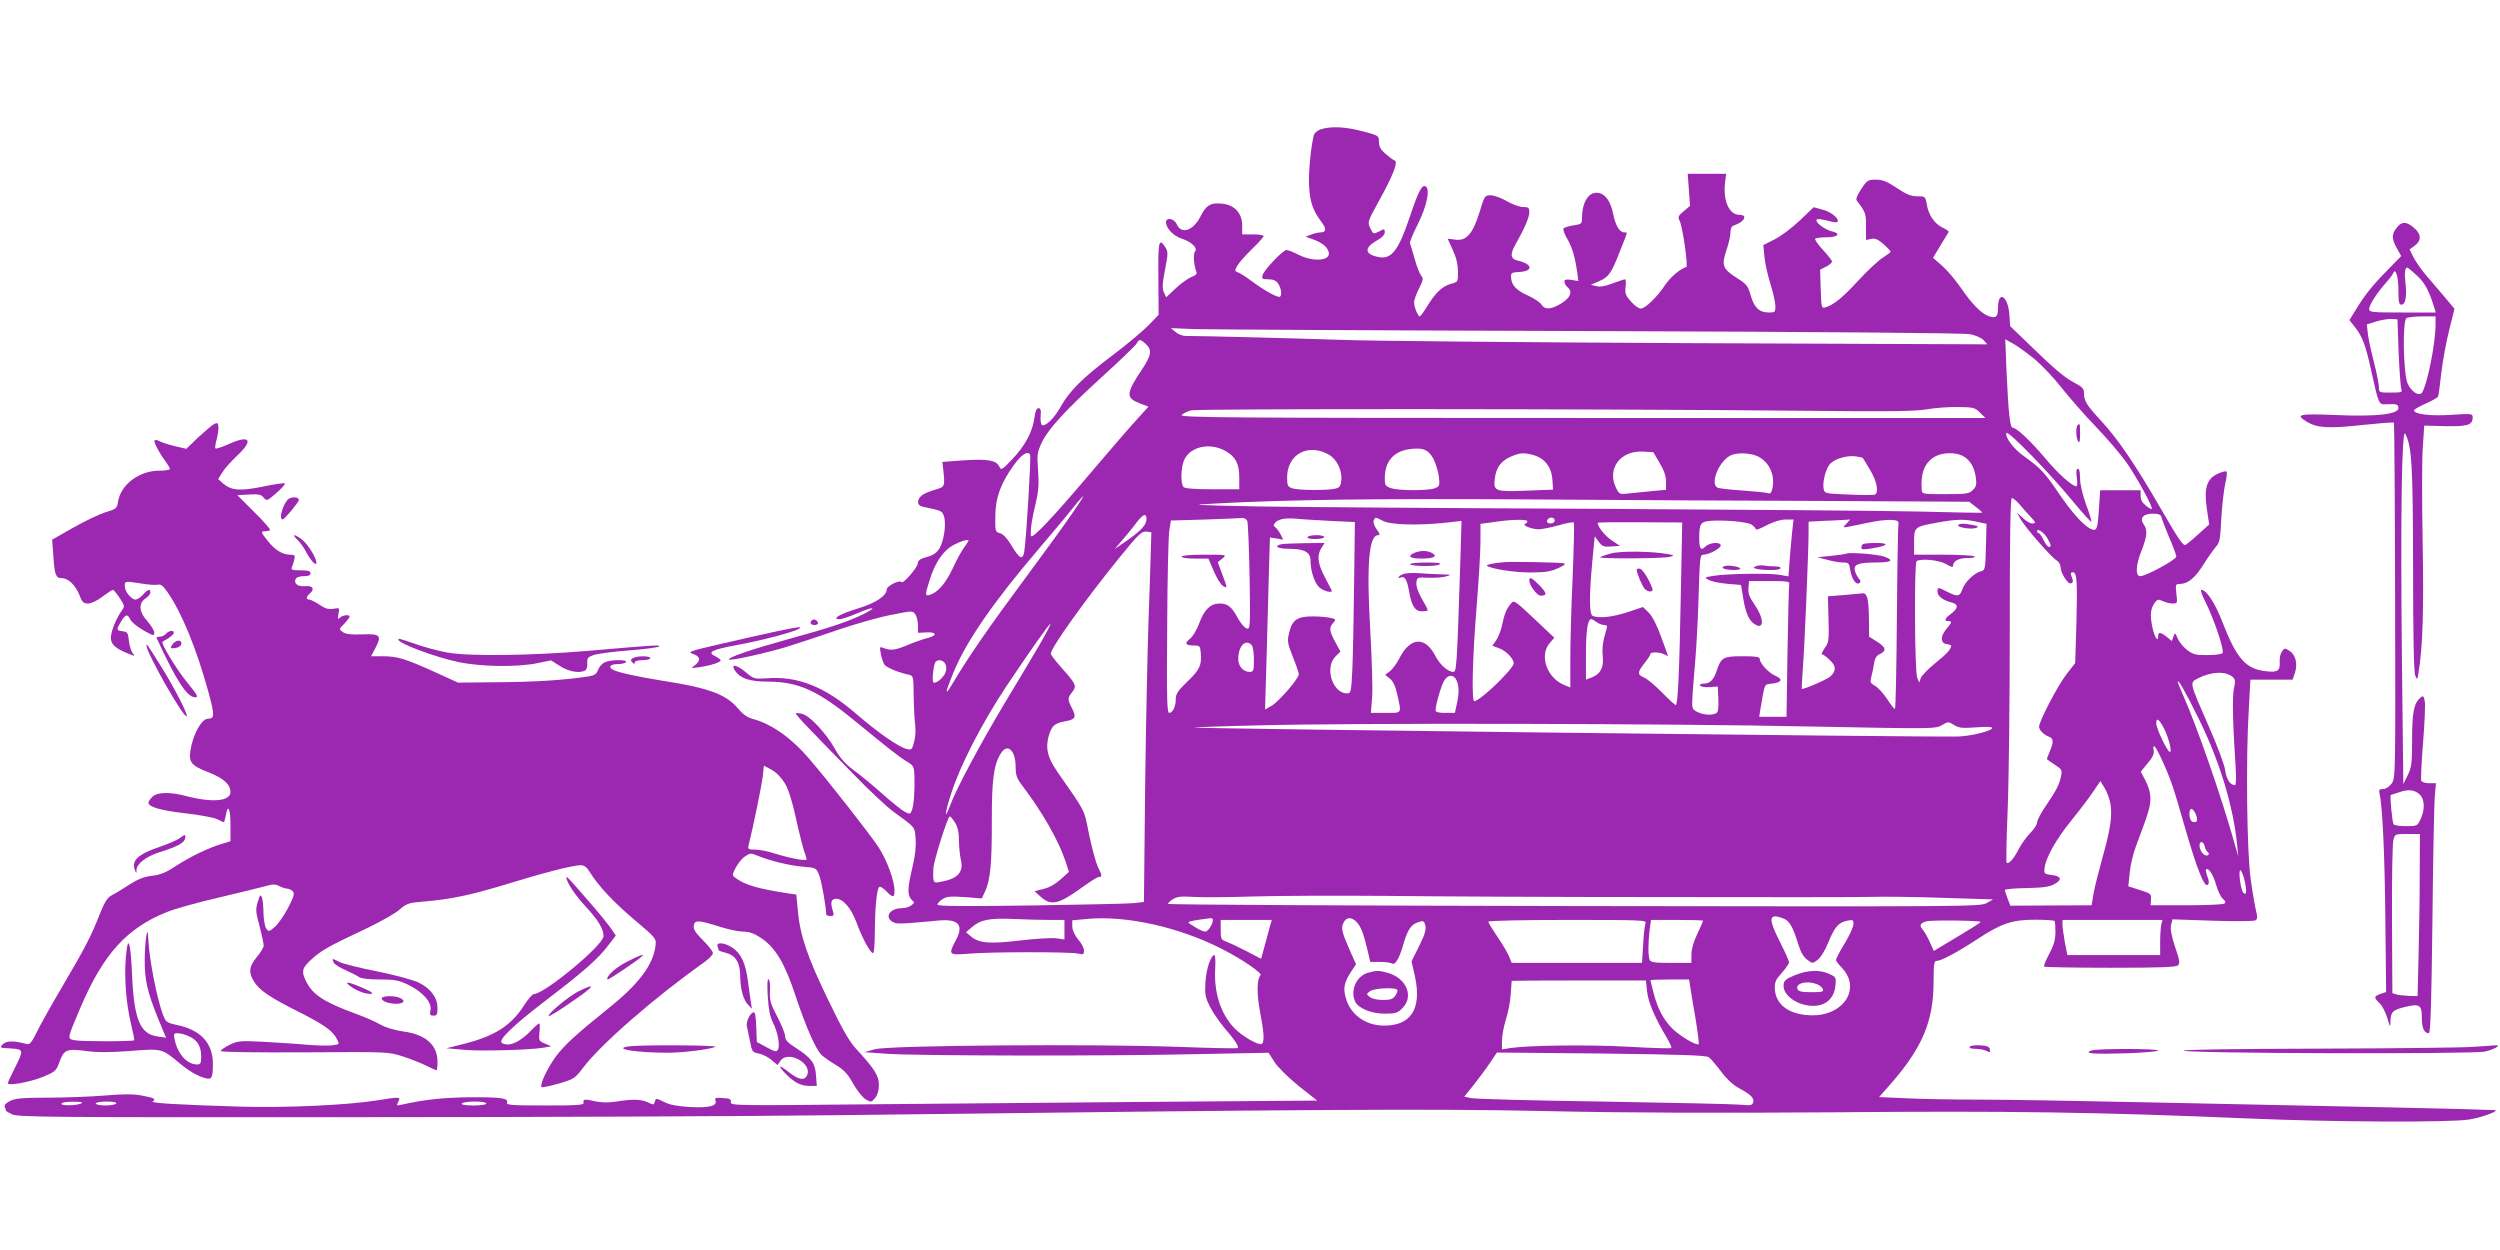<?xml version="1.0" standalone="no"?>
<!DOCTYPE svg PUBLIC "-//W3C//DTD SVG 20010904//EN"
 "http://www.w3.org/TR/2001/REC-SVG-20010904/DTD/svg10.dtd">
<svg version="1.0" xmlns="http://www.w3.org/2000/svg"
 width="1280pt" height="640pt" viewBox="0 0 1280 640"
 preserveAspectRatio="xMidYMid meet">
<g transform="translate(0,640) scale(0.1,-0.1)"
fill="#9c27b0" stroke="none">
<path d="M6763 5738 c-19 -6 -33 -19 -37 -32 -16 -70 -28 -199 -23 -266 5 -78
20 -119 64 -178 26 -34 23 -52 -7 -52 -10 0 -31 -5 -47 -11 l-28 -11 39 -14
c46 -17 72 -38 79 -65 12 -44 -77 -52 -153 -14 -27 14 -55 25 -63 25 -18 0
-113 -100 -122 -127 -6 -21 -3 -23 29 -23 25 0 39 -6 50 -22 18 -25 21 -68 6
-68 -18 0 -83 37 -139 79 -30 22 -62 43 -72 46 -17 6 -18 9 -5 33 8 15 42 53
75 86 34 32 61 63 61 67 0 5 -25 9 -55 9 l-55 0 0 45 c0 63 -38 105 -101 112
-60 7 -84 -7 -114 -68 -37 -71 -97 -90 -120 -37 -13 30 -55 37 -55 10 0 -30
37 -69 78 -83 51 -16 85 -48 71 -66 -11 -12 -7 -70 7 -106 3 -10 -5 -18 -25
-25 -17 -6 -53 -32 -81 -58 l-49 -46 -12 25 c-9 21 -8 45 6 116 16 84 16 93 1
116 -33 50 -37 30 -35 -161 l1 -186 -53 -55 c-30 -30 -112 -99 -184 -153 -150
-113 -219 -181 -264 -262 -33 -59 -76 -101 -95 -95 -6 2 -10 22 -8 45 3 32 0
42 -11 42 -10 0 -17 -16 -21 -51 -10 -71 -48 -142 -114 -211 -53 -56 -56 -57
-66 -36 -16 32 -61 39 -183 31 l-108 -8 4 -35 c10 -93 10 -93 -44 -108 -27 -8
-58 -21 -67 -30 -25 -21 -23 -51 5 -56 99 -21 100 -21 110 -49 13 -39 0 -126
-23 -165 -15 -23 -32 -35 -65 -44 -31 -8 -45 -17 -45 -29 0 -23 -77 -112 -85
-99 -8 13 -75 -20 -75 -38 0 -32 -57 -70 -146 -97 -93 -28 -140 -55 -95 -55
12 0 54 14 93 31 80 35 104 32 31 -4 -75 -38 -173 -71 -392 -131 -188 -52
-307 -93 -298 -103 8 -7 201 36 298 66 52 16 168 55 259 86 91 31 214 66 274
77 106 21 109 22 122 3 8 -10 14 -36 14 -57 l0 -38 41 2 c56 4 60 -16 7 -29
-24 -6 -72 -23 -107 -38 -60 -25 -83 -27 -122 -11 -14 6 -16 2 -9 -33 4 -22
13 -47 19 -55 13 -15 73 -40 122 -50 26 -6 26 -6 27 -113 1 -60 5 -126 8 -149
3 -22 1 -60 -6 -83 -10 -39 -13 -42 -37 -36 -42 10 -149 85 -258 179 -162 141
-302 196 -461 183 -60 -4 -65 -3 -103 29 -46 40 -82 48 -59 12 28 -42 76 -58
173 -58 153 -1 251 -45 438 -198 188 -154 232 -188 270 -211 35 -21 37 -26 39
-74 2 -77 -3 -149 -13 -175 -8 -21 -10 -22 -37 -8 -15 8 -67 49 -116 93 -48
43 -114 97 -147 121 -42 32 -68 61 -95 109 -44 79 -128 169 -167 178 -15 4
-30 5 -32 3 -3 -3 30 -40 73 -84 42 -44 141 -146 220 -226 78 -81 172 -169
208 -195 114 -83 107 -75 112 -139 3 -39 -3 -89 -17 -147 -25 -107 -26 -140
-4 -163 16 -15 16 -17 -2 -30 -10 -8 -32 -14 -48 -14 -61 0 -91 -46 -45 -71
20 -11 41 -10 234 8 102 9 130 -23 88 -101 -40 -75 -37 -77 64 -69 111 10 517
10 560 1 29 -7 32 -5 32 15 0 13 -13 38 -30 57 -18 22 -29 46 -30 67 l0 31 76
7 c201 19 473 -42 693 -155 102 -52 205 -123 195 -133 -19 -19 -20 -95 -3
-185 21 -108 24 -158 9 -167 -15 -9 -102 40 -141 82 -70 73 -105 184 -97 307
2 37 0 66 -4 66 -18 0 -42 -70 -46 -137 -4 -64 -1 -79 22 -125 14 -29 48 -79
76 -112 52 -60 75 -95 67 -102 -2 -3 -139 0 -303 6 -434 16 -1481 8 -1554 -12
l-55 -15 110 -8 c135 -11 1123 -13 1605 -2 l355 7 30 -47 c18 -28 69 -78 124
-123 l95 -75 -790 -6 c-434 -4 -1110 -10 -1502 -13 -687 -7 -713 -7 -710 11 2
15 -5 19 -41 21 -36 3 -43 1 -38 -12 11 -28 -30 -39 -129 -34 -66 4 -105 11
-134 26 -41 20 -42 20 -47 2 -5 -18 -7 -18 -34 -5 -33 17 -80 19 -163 5 -39
-6 -75 -6 -107 1 -58 13 -65 12 -61 -7 2 -12 -29 -14 -197 -14 -168 0 -200 2
-195 14 9 24 -32 29 -196 28 -137 -2 -227 -12 -344 -38 -26 -6 -27 -5 -17 15
14 26 10 26 -109 7 -147 -24 -469 -39 -700 -32 -320 10 -463 18 -448 27 19 12
7 18 -57 30 -42 8 -95 8 -188 0 -72 -6 -202 -11 -289 -11 -128 0 -167 -3 -195
-16 -22 -11 -32 -22 -29 -31 4 -8 6 -16 6 -19 0 -2 14 -11 31 -19 27 -15 197
-16 1747 -15 944 0 2050 5 2457 10 2546 31 3057 34 3660 21 412 -9 871 -10
1465 -6 894 8 1364 1 2130 -32 427 -18 1019 -21 1122 -5 58 9 144 39 136 48
-2 1 -242 8 -533 14 -292 6 -831 17 -1200 25 -368 8 -778 15 -911 15 -132 0
-302 3 -377 7 l-136 6 52 59 c170 193 227 328 227 535 0 86 3 103 15 103 23 0
104 43 205 109 126 83 181 102 298 102 52 0 97 -3 101 -6 3 -3 5 -30 5 -59 -1
-40 -9 -68 -33 -112 -17 -31 -28 -60 -25 -63 3 -3 156 -6 339 -6 255 0 337 3
347 13 10 10 7 29 -16 95 -19 58 -25 92 -20 112 l7 28 206 -7 c116 -4 212 -3
219 2 11 7 11 18 3 48 -5 21 -18 93 -27 159 -20 136 -26 618 -10 878 l8 147
108 0 108 0 12 35 c15 46 4 92 -27 112 -24 16 -26 16 -39 -2 -8 -11 -13 -33
-12 -50 3 -50 -8 -58 -69 -52 -104 11 -151 64 -223 249 -38 100 -83 168 -109
168 -6 0 3 -28 21 -62 44 -88 99 -251 87 -262 -5 -6 -40 -10 -77 -10 -59 -1
-73 3 -104 26 -19 15 -41 41 -48 59 -13 30 -14 31 -22 10 l-8 -23 -26 21 c-32
25 -44 26 -44 6 0 -37 -18 -10 -30 44 -13 63 -10 94 13 126 13 17 18 18 41 7
15 -7 38 -12 51 -12 23 0 24 2 18 50 -5 47 -4 50 16 50 42 0 79 30 121 97 23
37 53 79 65 93 20 22 23 39 28 145 4 66 13 146 20 178 8 32 11 60 6 63 -5 3
-26 -3 -47 -13 -54 -26 -68 -73 -53 -178 l12 -80 -53 -48 c-29 -27 -60 -52
-68 -57 -12 -6 -38 32 -125 183 -132 228 -220 358 -307 452 -74 80 -88 102
-88 142 0 24 -8 32 -57 58 -38 19 -104 75 -189 158 l-132 127 -4 60 c-7 95
-58 126 -58 35 0 -48 -11 -57 -50 -43 -37 14 -86 64 -140 144 -27 39 -70 90
-96 113 l-47 41 38 63 c21 34 40 65 42 69 2 4 -12 14 -32 23 -41 20 -72 66
-80 120 -7 39 -8 40 -49 40 -32 0 -56 10 -105 43 -50 33 -72 42 -106 42 -41 0
-46 -3 -75 -47 -20 -30 -29 -52 -24 -59 46 -60 49 -69 48 -135 l0 -68 27 6
c20 4 35 -3 63 -27 20 -18 36 -35 36 -39 0 -3 -19 -17 -41 -31 -22 -14 -78
-66 -125 -117 -80 -87 -125 -124 -169 -137 -19 -5 -20 0 -23 94 l-3 99 31 16
c16 8 30 20 30 26 0 5 -21 32 -47 60 -25 27 -43 53 -39 57 5 4 31 7 58 7 57 0
76 19 29 30 -33 7 -81 41 -81 57 0 10 19 8 83 -8 17 -4 27 -2 27 4 0 20 -41
50 -83 60 l-41 11 -70 -67 c-39 -37 -97 -81 -129 -97 l-59 -30 6 -60 c3 -33
17 -96 31 -140 14 -44 25 -95 25 -112 0 -31 -2 -33 -33 -33 -49 0 -75 24 -93
86 -14 50 -21 59 -70 90 -74 47 -81 65 -55 142 12 34 21 75 21 92 0 20 6 32
18 36 53 17 73 54 28 54 -54 0 -86 75 -73 171 l5 39 -99 0 -98 0 6 -82 6 -82
-32 -27 c-28 -23 -31 -30 -22 -48 16 -29 45 -235 35 -238 -34 -11 -79 -50
-107 -90 -43 -65 -104 -123 -126 -123 -11 0 -33 16 -51 37 -28 31 -31 42 -27
75 3 21 1 38 -3 38 -5 0 -33 -10 -64 -21 -38 -15 -64 -19 -83 -14 l-28 7 42
18 c50 22 63 40 108 156 41 103 39 94 22 94 -24 0 -45 33 -57 92 -13 65 -39
104 -75 110 -49 10 -85 -45 -85 -128 0 -30 -3 -32 -45 -38 -24 -4 -47 -11 -50
-16 -3 -6 5 -29 19 -52 26 -45 40 -93 51 -170 l6 -47 -35 6 c-28 4 -36 2 -36
-9 0 -9 7 -21 15 -28 28 -23 17 -53 -29 -82 -52 -33 -86 -36 -104 -7 -7 11
-37 31 -65 44 -62 27 -87 53 -90 91 -2 28 0 29 46 32 69 4 62 41 -10 57 -40 8
-43 33 -13 85 43 75 70 136 70 163 0 24 -4 27 -32 27 -18 0 -55 14 -83 30 -27
16 -64 30 -82 30 -31 0 -32 -1 -58 -87 -34 -110 -67 -148 -124 -140 l-39 5 26
-57 c18 -38 26 -73 27 -110 0 -54 0 -55 -35 -64 -44 -11 -80 -45 -122 -114
-18 -29 -35 -53 -39 -53 -9 0 -29 48 -29 72 0 11 11 43 25 70 22 44 24 53 11
67 -7 9 -23 48 -33 86 -11 39 -22 75 -24 80 -2 6 16 49 40 97 46 91 64 179 41
193 -19 12 -37 -22 -80 -150 -60 -179 -95 -224 -162 -211 -72 14 -75 47 -8 85
25 14 40 29 40 42 0 18 -2 19 -29 4 -29 -15 -30 -14 -45 16 -15 31 -15 33 43
138 73 132 101 203 82 209 -7 2 -28 18 -47 34 -25 22 -34 38 -34 62 0 32 -1
32 -84 54 -89 23 -160 27 -213 10z m1372 -1033 c1202 -4 1919 -10 1951 -16 30
-6 60 -19 70 -31 l19 -21 -1515 6 c-833 4 -1641 11 -1795 17 -237 8 -706 20
-796 20 -15 0 -37 9 -50 20 l-24 20 120 -5 c66 -2 975 -7 2020 -10z m-2268
-67 c33 -31 29 -56 -23 -134 -79 -119 -80 -141 -9 -169 l45 -17 -73 -81 c-41
-45 -140 -161 -222 -257 -198 -234 -305 -347 -307 -323 -2 36 4 79 24 163 16
68 18 102 13 172 -6 79 -5 91 18 140 33 71 120 166 312 341 88 80 166 155 173
166 15 26 20 26 49 -1z m4552 -78 c36 -31 98 -96 136 -145 39 -49 117 -139
176 -200 58 -60 129 -144 158 -185 52 -75 136 -228 128 -236 -2 -2 -16 5 -30
17 -18 14 -27 30 -27 50 l0 29 -104 0 -103 0 -6 -87 c-7 -118 -11 -126 -46
-109 -39 21 -99 89 -168 192 -65 95 -88 119 -170 178 -54 38 -98 97 -90 119 6
16 217 -200 337 -346 52 -63 96 -112 98 -108 1 5 -11 45 -28 90 -18 50 -30
102 -30 132 0 30 -4 49 -11 49 -8 0 -10 -14 -6 -45 4 -25 3 -45 -2 -45 -21 0
-95 66 -159 143 -74 88 -147 157 -167 157 -14 0 -22 75 -32 299 l-6 154 43
-24 c23 -13 72 -49 109 -79z m-282 -272 l28 -28 -2064 0 c-1829 0 -2062 2
-2051 15 7 8 29 19 49 24 38 9 2122 8 3121 -2 457 -5 590 -3 650 8 41 7 112
12 157 11 76 -1 85 -3 110 -28z m-3863 -197 c52 -29 71 -65 71 -134 l0 -62
-137 0 c-90 0 -141 4 -148 11 -17 17 -14 108 5 143 33 66 132 86 209 42z
m1064 -38 c12 -23 25 -64 29 -92 5 -48 4 -51 -21 -61 -36 -13 -185 -13 -225 1
-28 10 -31 15 -31 50 0 85 44 137 124 149 70 10 98 -1 124 -47z m-534 19 c40
-23 67 -78 64 -127 -3 -32 -7 -40 -28 -46 -39 -11 -196 -10 -224 1 -23 8 -26
15 -26 55 0 119 107 178 214 117z m1693 -42 c23 -38 33 -67 33 -96 l0 -42 -67
-6 c-38 -4 -91 -9 -120 -12 -50 -6 -52 -5 -67 24 -51 99 17 195 134 190 l55
-3 32 -55z m-3223 42 c6 -10 -20 -445 -30 -497 -8 -45 -24 -37 -67 35 -21 35
-42 56 -57 60 -24 6 -25 9 -24 86 0 95 28 170 95 263 40 55 70 74 83 53z
m2577 -2 c57 -16 92 -60 97 -123 l4 -54 -133 -5 c-162 -7 -173 -3 -166 58 6
58 30 92 80 115 48 21 68 23 118 9z m1143 -4 c62 -26 96 -96 81 -166 -6 -25
-10 -30 -27 -24 -12 3 -71 9 -132 13 -61 4 -117 10 -124 15 -38 23 13 142 73
166 31 13 92 11 129 -4z m1055 0 c37 -20 60 -57 67 -110 5 -36 3 -47 -15 -65
-19 -19 -32 -21 -141 -21 -117 0 -120 0 -121 23 -6 84 15 137 64 167 38 24
106 26 146 6z m-512 -10 c1 -1 18 -28 37 -61 37 -60 47 -119 24 -128 -7 -2
-68 -2 -135 1 -118 5 -121 5 -126 29 -7 38 12 109 36 131 27 26 91 42 132 35
17 -3 31 -6 32 -7z m-4053 -293 c-37 -54 -144 -201 -238 -328 -177 -238 -286
-396 -363 -525 -48 -81 -48 -68 -1 48 66 159 202 357 435 630 69 81 148 175
175 210 27 34 52 62 55 62 2 0 -26 -44 -63 -97z m3869 72 l729 -4 35 -27 c19
-14 33 -27 31 -29 -2 -1 -149 1 -328 6 -179 4 -930 10 -1670 14 -740 3 -1509
9 -1710 12 -347 7 -357 8 -215 15 356 20 852 26 1600 21 440 -3 1128 -7 1528
-8z m986 -16 c14 -17 38 -45 54 -61 32 -35 33 -38 10 -38 -9 0 -30 12 -46 28
l-30 27 19 -34 c24 -43 160 -198 185 -211 10 -6 19 -21 19 -33 0 -30 38 -90
53 -84 13 5 13 11 2 40 -5 11 -2 17 8 17 21 0 24 -47 18 -270 l-6 -195 -43
-55 c-45 -57 -142 -243 -142 -271 0 -17 25 -42 53 -52 21 -8 22 -27 2 -74 -8
-19 -15 -37 -15 -39 0 -2 18 -15 40 -29 36 -23 39 -28 33 -57 -8 -43 -25 -76
-79 -155 -24 -35 -44 -73 -44 -83 0 -11 -15 -35 -34 -54 -19 -19 -46 -56 -60
-83 -25 -50 -52 -80 -62 -70 -3 3 -1 121 5 263 6 142 11 560 11 931 0 488 3
673 11 673 6 0 23 -14 38 -31z m-4469 -77 c0 -29 -27 -58 -96 -107 l-67 -46
37 43 c21 24 54 64 73 90 36 47 53 53 53 20z m5197 9 c2 -10 20 -56 39 -102
20 -46 36 -90 37 -98 2 -15 -155 -101 -185 -101 -26 0 -23 57 7 132 28 70 31
106 11 133 -23 31 -3 55 45 55 31 0 42 -4 46 -19z m-4681 -18 c4 -10 9 -139
12 -286 4 -258 3 -269 -14 -265 -11 2 -31 26 -46 53 -32 59 -52 75 -94 75 -46
0 -78 -31 -103 -99 -12 -34 -33 -69 -48 -81 -30 -24 -24 -35 20 -35 30 0 32
-3 35 -39 5 -62 -5 -85 -69 -146 -48 -46 -59 -63 -59 -89 0 -39 -16 -71 -34
-71 -11 0 -13 80 -10 443 1 243 6 465 11 492 l8 50 175 5 c96 3 182 7 191 8 9
1 20 -6 25 -15z m425 0 l126 -6 -4 -316 c-2 -174 -6 -371 -9 -438 -6 -118 -7
-123 -28 -123 -73 0 -115 132 -59 188 l26 26 -26 48 c-31 56 -33 75 -11 99 15
17 14 19 -12 25 -16 4 -56 8 -89 8 -81 1 -109 -17 -124 -81 -11 -45 -10 -54
18 -125 17 -42 31 -83 31 -90 0 -22 -103 -141 -140 -162 l-33 -19 7 234 c3
129 9 327 12 441 l6 206 34 -5 34 -6 -14 28 c-8 15 -20 31 -27 36 -10 6 -10
11 0 23 16 19 53 25 111 20 25 -3 102 -7 171 -11z m270 0 c39 -21 188 -24 323
-9 l79 9 -6 -204 c-18 -553 -19 -569 -37 -569 -26 0 -68 37 -90 80 -53 104
-130 99 -186 -12 -13 -26 -35 -55 -48 -65 l-24 -18 25 -20 c17 -15 28 -39 38
-85 21 -96 25 -90 -61 -90 l-75 0 6 78 c4 42 -1 195 -9 340 -20 337 -8 492 40
492 11 0 10 6 -7 29 -12 16 -19 37 -16 45 8 20 7 20 48 -1z m879 2 c0 -8 -9
-15 -20 -15 -20 0 -26 11 -13 23 12 13 33 7 33 -8z m-140 -4 c0 -5 -6 -11 -12
-14 -18 -6 37 -27 70 -27 15 0 61 9 101 20 40 12 76 18 79 15 3 -3 0 -128 -6
-278 -7 -149 -12 -338 -12 -419 l0 -148 -27 11 c-91 34 -134 151 -79 216 l24
28 -103 97 c-95 90 -104 96 -117 80 -24 -27 -35 -53 -47 -111 -6 -29 -20 -65
-31 -80 l-19 -27 34 -13 c35 -12 75 -53 75 -77 0 -28 -172 -194 -202 -194 -14
0 -9 224 12 480 11 135 20 286 20 336 l0 92 68 9 c89 14 172 15 172 4z m1148
-17 c12 -8 22 -19 22 -24 0 -5 25 4 56 21 35 18 71 29 96 29 l41 0 -7 -62 c-4
-35 -9 -100 -13 -146 l-6 -83 -46 8 c-54 9 -265 6 -336 -5 -49 -8 -50 -8 -25
-22 14 -7 56 -16 94 -19 l70 -6 12 -73 c13 -76 31 -114 63 -131 44 -24 42 34
-4 101 -28 40 -35 60 -33 87 l3 36 105 0 c88 0 104 -2 101 -15 -2 -8 -6 -165
-9 -347 l-5 -333 -70 0 -70 0 7 43 c23 133 17 122 60 127 49 6 56 23 16 40
-34 14 -80 64 -80 86 0 11 -19 14 -88 14 -99 0 -110 -6 -132 -73 -15 -47 -35
-67 -66 -67 -15 0 -23 -4 -19 -11 4 -5 26 -9 48 -7 l42 3 3 -64 c2 -45 -1 -67
-10 -72 -20 -13 -66 -10 -98 6 -28 15 -28 15 -24 92 3 43 10 128 15 188 5 61
13 203 16 318 6 191 7 207 24 207 28 0 89 32 89 47 0 20 -57 16 -79 -6 -23
-23 -31 -11 -31 47 0 69 8 81 54 85 69 6 190 -4 214 -19z m486 5 c-22 -25 -37
-26 112 5 97 20 161 19 154 -4 -2 -8 -6 -225 -8 -482 -2 -258 -6 -468 -10
-468 -4 0 -22 23 -40 51 -18 28 -46 58 -61 67 -25 14 -27 19 -20 46 5 17 11
48 14 69 4 27 13 41 31 49 34 16 30 34 -16 63 l-40 25 -1 88 c-1 108 -9 138
-35 134 -10 -1 -54 -5 -97 -9 l-78 -6 3 -118 c3 -109 1 -119 -20 -148 -12 -17
-18 -31 -13 -31 5 0 23 -13 39 -29 34 -30 34 -57 3 -85 -16 -15 -142 -69 -146
-63 -1 1 2 52 6 112 9 114 29 601 29 692 l0 52 73 4 c39 1 87 4 106 5 l34 2
-19 -21z m666 10 l51 -11 -3 -118 c-3 -113 -4 -119 -25 -125 -34 -8 -81 -53
-95 -90 -14 -40 -24 -42 -78 -15 -48 25 -50 25 -50 0 0 -22 30 -45 73 -55 35
-9 34 -29 -3 -57 -33 -24 -38 -38 -15 -38 21 0 19 -7 -11 -42 -30 -37 -29 -72
4 -76 12 -2 22 -5 22 -7 0 -18 -22 -43 -80 -89 -38 -31 -72 -66 -76 -78 l-7
-23 -11 25 c-13 32 -16 589 -3 597 24 15 117 5 151 -15 26 -16 36 -18 36 -8 0
24 30 39 76 39 27 0 40 4 32 9 -7 4 -79 8 -160 8 l-148 0 0 65 c0 76 2 78 117
99 98 18 139 19 203 5z m-1514 -359 c-7 -396 -15 -580 -26 -580 -4 0 -36 29
-70 64 -35 36 -76 70 -92 77 -36 15 -35 27 2 74 17 21 30 42 30 46 0 12 47 11
71 -1 10 -6 19 -9 19 -8 0 2 -16 45 -35 97 -21 59 -45 105 -63 124 l-30 29
-78 -26 c-76 -25 -145 -33 -178 -20 -20 7 -20 96 -3 284 l12 124 20 -27 c18
-25 26 -28 65 -25 l44 3 -43 29 c-35 24 -71 70 -71 89 0 3 97 4 216 3 l217 -1
-7 -355z m1879 270 c18 -34 18 -40 5 -40 -6 0 -18 16 -27 35 -9 19 -20 35 -25
35 -4 0 -8 5 -8 10 0 19 39 -9 55 -40z m-4593 -65 c-1 -55 -7 -219 -12 -365
-5 -146 -13 -527 -17 -847 l-6 -581 -51 -6 c-28 -3 -266 -8 -528 -12 -347 -5
-478 -4 -478 4 0 7 11 19 25 28 22 14 41 16 114 11 l88 -7 16 35 c28 58 36
150 35 365 0 213 10 287 48 345 33 51 74 12 74 -71 0 -42 6 -59 33 -95 105
-138 187 -283 222 -388 l18 -55 -41 -37 c-26 -24 -58 -43 -88 -50 l-47 -12 32
-29 c52 -47 92 -38 209 47 41 30 81 55 88 55 18 0 18 6 -6 54 -10 23 -30 96
-44 163 -26 132 -15 110 -162 321 -50 73 -62 118 -45 182 14 52 30 67 80 76
57 10 63 20 41 65 -25 48 -25 55 0 86 24 31 20 40 -55 124 -30 34 -55 66 -55
72 0 30 181 283 358 500 91 112 108 128 131 125 l26 -3 -3 -100z m-955 23
c-14 -18 -40 -67 -59 -108 -36 -76 -75 -122 -115 -135 -28 -8 -28 -4 -3 76 24
78 61 137 105 168 31 21 86 42 94 35 1 -1 -8 -18 -22 -36z m3237 -383 c11 -8
28 -15 39 -15 15 0 18 -5 12 -22 -19 -64 -23 -95 -19 -137 6 -57 -10 -90 -53
-108 l-33 -13 0 129 c0 121 9 181 27 181 5 0 17 -7 27 -15z m-2852 -117 c-33
-56 -113 -191 -178 -298 -121 -202 -249 -440 -279 -523 -32 -85 -28 -41 5 60
47 147 158 361 283 550 126 188 220 322 225 318 2 -2 -23 -50 -56 -107z m1086
0 c7 -7 12 -39 12 -75 0 -58 -2 -63 -22 -63 -33 0 -58 29 -58 66 0 66 36 104
68 72z m-1568 -97 c6 -13 7 -28 1 -44 -10 -27 -49 -59 -62 -51 -7 4 -3 63 7
97 7 23 41 22 54 -2z m6591 -67 c14 -12 15 -22 7 -57 -9 -40 -7 -173 8 -399 4
-60 3 -98 -3 -98 -24 0 -43 29 -50 75 -3 28 -40 126 -84 226 -100 228 -99 223
-57 245 68 36 144 39 179 8z m-3967 -36 c6 -25 5 -55 -3 -93 l-12 -55 -50 0
c-33 0 -49 4 -49 13 1 31 30 131 45 153 24 38 58 29 69 -18z m3791 -173 c108
-216 180 -454 199 -650 l6 -60 -16 55 c-64 232 -195 611 -268 774 -14 32 -26
61 -26 65 1 16 37 -46 105 -184z m-175 -55 c23 -45 42 -120 30 -120 -13 0 -70
120 -70 147 0 32 15 21 40 -27z m-962 6 c52 4 82 3 82 -3 0 -15 -107 -42 -175
-44 -145 -4 -3907 40 -3913 46 -2 1 145 7 325 11 478 13 2118 10 2845 -6 616
-12 627 -12 660 7 32 19 34 19 63 1 25 -16 43 -17 113 -12z m954 -173 c44 -97
55 -130 118 -350 58 -201 97 -300 114 -283 7 7 7 20 -2 42 -6 17 -10 34 -7 36
12 12 37 -26 51 -77 9 -31 24 -64 35 -73 15 -13 16 -18 7 -25 -7 -4 -95 -8
-195 -8 l-182 0 2 30 c2 28 -1 31 -57 48 l-59 19 7 69 c3 37 18 99 32 136 64
171 74 201 74 244 0 30 -9 62 -25 92 l-24 46 35 43 c25 29 34 49 31 65 -8 45
11 22 45 -54z m-266 -221 c9 -62 -1 -129 -41 -272 -19 -68 -40 -151 -46 -185
l-10 -60 -208 -1 -208 -1 -14 36 c-7 20 -14 40 -14 44 0 5 50 9 110 10 85 2
118 6 143 20 42 23 37 41 -14 47 -37 5 -39 7 -36 35 6 53 59 148 138 245 42
52 93 119 112 148 l36 53 23 -38 c12 -20 25 -57 29 -81z m438 -55 c11 -30 4
-42 -19 -34 -19 8 -21 71 -2 65 6 -3 16 -17 21 -31z m-6354 -39 c14 -23 20
-51 20 -93 0 -33 5 -78 10 -99 14 -62 -16 -95 -103 -111 -40 -8 -41 -6 -38 70
2 38 73 265 84 265 4 0 16 -15 27 -32z m6399 -124 c2 -10 8 -22 14 -26 6 -4 8
-10 4 -15 -14 -13 -42 13 -45 42 -4 32 21 31 27 -1z m201 -162 c5 -20 10 -48
10 -61 0 -19 -3 -21 -14 -12 -14 12 -28 123 -14 115 4 -3 12 -21 18 -42z
m-2980 -95 c525 -1 1007 -1 1070 1 63 2 230 0 370 -5 l255 -8 -34 -19 c-34
-18 -97 -18 -2113 -15 -1143 2 -2078 7 -2078 11 0 4 11 15 25 24 21 13 41 16
103 12 42 -3 181 -2 307 2 127 4 435 5 685 3 250 -3 885 -6 1410 -6z m617
-108 c34 -11 52 -42 80 -133 12 -40 27 -66 46 -80 27 -20 27 -20 54 0 15 12
38 48 54 89 33 80 52 102 97 111 29 6 32 4 32 -17 0 -13 -20 -58 -45 -99 -25
-41 -45 -79 -45 -85 0 -5 14 -23 31 -41 57 -59 55 -139 -6 -193 -44 -38 -104
-55 -176 -48 -99 9 -159 59 -162 136 -1 32 5 46 36 80 20 23 37 47 37 54 0 6
-20 52 -45 101 -63 124 -60 151 12 125z m-3754 -9 l77 0 0 -50 0 -50 -43 6
c-23 3 -105 -2 -182 -11 -156 -19 -213 -14 -252 19 l-27 23 28 24 c45 40 90
49 211 44 61 -3 145 -5 188 -5z m837 0 c0 -22 -25 -60 -39 -60 -9 0 -34 11
-55 25 -38 23 -38 24 -15 29 21 5 42 8 97 15 6 0 12 -3 12 -9z m737 -12 c22
-24 35 -59 56 -148 l13 -55 50 0 c27 0 54 -4 61 -8 16 -10 37 24 58 97 21 74
39 102 75 114 23 8 30 7 34 -5 11 -28 6 -48 -30 -121 l-37 -74 18 -79 c35
-165 -21 -252 -162 -250 -93 1 -171 58 -193 143 -14 49 -7 80 27 132 l26 39
-23 51 c-50 113 -55 132 -42 160 14 32 42 33 69 4z m-442 -10 c-4 -13 -16 -58
-27 -100 l-21 -77 -73 38 c-40 21 -87 43 -103 49 -29 10 -31 14 -31 61 l0 51
131 0 131 0 -7 -22z m1920 5 c-4 -10 -10 -60 -12 -110 l-6 -93 -333 0 -334 0
-14 34 c-8 19 -35 65 -60 101 -25 37 -46 71 -46 76 0 5 178 9 406 9 383 0 406
-1 399 -17z m295 13 c0 -2 -13 -33 -30 -68 -19 -39 -30 -79 -30 -105 l0 -43
-104 0 c-85 0 -105 3 -110 16 -8 20 -8 85 0 152 l7 52 133 0 c74 0 134 -2 134
-4z m1420 -6 c0 -5 -34 -26 -186 -117 l-53 -32 -21 47 c-11 25 -28 54 -37 64
-18 20 -11 33 22 41 25 7 275 4 275 -3z m926 -12 c-3 -13 -6 -53 -6 -90 l0
-68 -238 0 -237 0 -13 65 c-6 35 -12 76 -12 90 l0 25 256 0 256 0 -6 -22z
m-2413 -313 c2 -16 14 -90 27 -163 12 -73 20 -135 17 -138 -10 -10 -102 45
-138 83 -45 47 -72 100 -93 180 -9 34 -16 62 -16 64 0 2 45 4 99 4 l99 0 5
-30z m-220 -31 c6 -55 37 -129 98 -232 17 -29 29 -55 26 -58 -2 -3 -103 0
-223 7 -206 11 -506 7 -601 -7 l-43 -7 0 44 c0 24 9 73 20 109 12 36 23 94 25
130 2 36 5 66 5 68 0 1 155 2 344 2 l343 0 6 -56z m316 -337 c9 -6 37 -39 62
-72 28 -38 62 -70 92 -86 62 -33 81 -53 73 -74 -5 -15 -15 -16 -64 -11 -31 3
-347 10 -702 16 -355 5 -660 13 -679 18 l-34 7 52 65 c28 36 66 87 83 113 l32
48 534 -5 c403 -5 538 -9 551 -19z m-8334 -237 c-29 -12 -108 -12 -100 0 3 6
32 10 63 9 41 0 51 -3 37 -9z m180 0 c-3 -5 -28 -10 -56 -10 -27 0 -49 5 -49
10 0 6 25 10 56 10 34 0 53 -4 49 -10z m1895 0 c0 -6 -29 -10 -66 -10 -41 0
-63 4 -59 10 3 6 33 10 66 10 33 0 59 -4 59 -10z"/>
<path d="M10637 4223 c-10 -10 -8 -66 3 -83 7 -11 10 0 10 38 0 53 -1 57 -13
45z"/>
<path d="M6050 3550 c0 -6 29 -10 68 -10 l69 0 28 -65 c15 -36 37 -71 48 -76
23 -13 22 -11 -10 74 l-18 49 24 19 c23 19 23 19 -93 19 -71 0 -116 -4 -116
-10z"/>
<path d="M6695 3650 c-4 -6 12 -10 39 -10 25 0 46 5 46 10 0 6 -18 10 -39 10
-22 0 -43 -4 -46 -10z"/>
<path d="M6558 3613 c-39 -10 -14 -23 45 -23 76 0 107 -18 107 -61 0 -55 22
-119 48 -139 24 -19 67 -28 60 -12 -2 4 -18 35 -36 69 -36 69 -40 111 -16 148
l16 25 -103 -1 c-57 -1 -112 -3 -121 -6z"/>
<path d="M7243 3570 c-41 -17 -25 -30 36 -30 63 0 84 12 52 29 -23 13 -58 13
-88 1z"/>
<path d="M7220 3512 c0 -12 133 -14 150 -2 11 7 -9 10 -67 10 -46 0 -83 -4
-83 -8z"/>
<path d="M7183 3460 c-25 -10 -32 -26 -8 -16 18 7 30 -16 40 -74 12 -71 30
-100 65 -100 17 0 30 3 30 6 0 4 -14 31 -31 60 -19 33 -29 64 -27 81 3 27 4
28 63 25 33 -1 74 2 90 7 28 9 26 9 -20 10 -27 1 -79 3 -115 6 -36 3 -75 1
-87 -5z"/>
<path d="M7705 3522 c-54 -4 -97 -13 -92 -18 15 -16 145 -36 225 -35 74 0 102
5 140 22 34 16 42 23 27 25 -31 5 -266 9 -300 6z"/>
<path d="M7830 3428 c0 -25 40 -78 58 -78 34 0 33 13 -5 52 -39 40 -53 47 -53
26z"/>
<path d="M8831 3502 c-24 -8 -9 -17 34 -20 25 -1 45 1 45 7 0 9 -60 19 -79 13z"/>
<path d="M8998 3503 c-36 -9 -16 -18 46 -21 38 -2 67 1 71 7 4 7 -6 11 -27 11
-18 0 -42 2 -53 4 -11 2 -28 2 -37 -1z"/>
<path d="M9537 3613 c-4 -3 -7 -12 -7 -18 0 -9 15 -10 58 -2 80 13 89 27 16
27 -34 0 -64 -3 -67 -7z"/>
<path d="M9455 3566 c-5 -3 -41 -8 -80 -12 l-70 -7 50 -13 c28 -8 64 -14 81
-14 29 0 32 -3 37 -38 8 -46 29 -78 46 -68 9 6 9 12 -2 24 -8 10 -17 27 -20
40 -8 32 18 42 107 42 81 0 96 11 44 30 -33 12 -174 23 -193 16z"/>
<path d="M10026 3711 c-7 -11 67 -23 91 -14 15 6 13 9 -12 14 -45 10 -73 10
-79 0z"/>
<path d="M8247 3566 c-26 -7 -50 -16 -54 -19 -9 -9 326 -7 357 2 24 7 23 8
-10 14 -82 15 -246 17 -293 3z"/>
<path d="M8380 3483 c1 -20 28 -85 42 -99 9 -9 23 -14 31 -12 13 2 11 12 -12
58 -15 30 -35 56 -44 58 -9 2 -17 0 -17 -5z"/>
<path d="M9190 1407 c-44 -18 -56 -27 -58 -48 -6 -54 70 -109 152 -109 64 0
106 38 113 101 5 44 4 46 -30 62 -48 23 -111 21 -177 -6z m113 -46 c13 -5 27
-17 30 -25 5 -14 -4 -16 -59 -16 -50 0 -66 4 -71 16 -11 30 47 45 100 25z"/>
<path d="M7003 1419 c-60 -17 -92 -94 -63 -150 18 -33 83 -59 150 -59 55 0 65
3 91 29 59 60 20 153 -76 180 -46 13 -58 13 -102 0z m151 -87 c3 -5 -2 -18
-10 -30 -12 -17 -25 -22 -63 -22 -27 0 -56 6 -67 15 -19 15 -19 15 0 30 21 16
131 21 140 7z"/>
<path d="M12271 5234 c-27 -34 -26 -57 1 -105 l22 -40 -70 -72 c-79 -80 -116
-127 -163 -204 l-32 -52 30 -38 c36 -45 55 -97 81 -218 39 -175 39 -176 74
-175 56 3 66 0 66 -19 0 -32 -110 -45 -321 -36 -191 8 -210 3 -147 -35 52 -31
111 -35 282 -16 87 9 161 15 163 12 2 -2 5 -413 6 -912 2 -895 2 -909 -18
-936 -12 -16 -30 -28 -44 -28 -19 0 -22 -4 -18 -22 15 -62 27 -310 30 -645 l4
-372 -29 -10 c-34 -12 -35 -19 -4 -48 13 -12 30 -46 39 -75 15 -50 15 -51 16
-18 2 50 11 59 77 75 73 17 84 10 84 -59 0 -51 12 -76 36 -76 8 0 13 146 18
573 3 314 9 602 12 639 l6 68 -35 0 c-20 0 -37 6 -40 13 -3 8 1 94 9 193 8 98
12 194 9 212 -5 29 -8 32 -22 20 -34 -28 -43 -74 -43 -215 0 -122 -3 -143 -23
-183 l-22 -45 -7 625 c-8 747 -1 1205 17 1169 34 -66 39 -159 40 -689 0 -355
4 -533 11 -549 10 -24 11 -23 17 17 22 131 27 316 21 667 -4 209 -4 428 1 488
l7 108 108 -3 c115 -2 140 6 140 45 0 19 -4 20 -110 13 -106 -7 -190 3 -190
23 0 5 27 20 60 35 33 14 62 31 64 38 2 7 9 62 16 122 7 60 25 157 40 217 l27
108 -46 55 c-25 30 -67 79 -92 108 -26 29 -57 73 -70 97 l-22 44 26 19 c36 26
35 60 -4 92 -39 33 -62 33 -88 0z m104 -245 c40 -37 62 -77 89 -166 l7 -23
-170 0 c-157 0 -171 1 -171 18 0 20 39 81 85 133 18 20 35 42 38 50 12 31 27
-17 27 -88 0 -58 3 -73 15 -73 21 0 29 41 21 111 -6 53 -3 79 10 79 2 0 24
-18 49 -41z m95 -251 c0 -95 -42 -306 -69 -348 -15 -22 -57 5 -75 49 -21 54
-26 319 -5 332 7 5 44 9 82 9 l67 0 0 -42z m-189 -143 c4 -93 10 -178 14 -187
6 -16 0 -18 -54 -18 -60 0 -61 0 -61 28 0 15 -11 70 -24 122 -14 52 -28 118
-32 147 l-6 52 48 15 c27 8 63 14 79 13 l30 -2 6 -170z m112 -2267 c22 -26 22
-77 0 -123 -16 -34 -18 -35 -74 -35 -32 0 -61 4 -64 10 -7 11 -20 150 -14 150
2 0 22 7 44 14 47 17 83 12 108 -16z m-4 -405 c0 -115 -3 -301 -6 -415 l-5
-208 -42 1 c-22 1 -51 4 -64 7 l-23 7 -2 375 c-1 206 2 390 7 408 8 32 8 32
72 32 l64 0 -1 -207z"/>
<path d="M1095 4228 c-11 -6 -47 -37 -81 -68 l-60 -58 -60 14 c-32 8 -67 19
-77 25 -11 6 -22 8 -25 5 -7 -7 19 -58 53 -105 14 -19 25 -38 25 -42 0 -5 -25
-9 -55 -9 -103 0 -197 -71 -211 -160 -5 -33 -10 -37 -62 -52 -32 -10 -106 -45
-166 -79 l-109 -62 6 -81 c6 -98 13 -116 42 -116 34 0 71 -35 91 -85 14 -38
21 -45 45 -45 16 0 46 14 73 35 26 19 50 35 54 35 4 0 20 -19 35 -42 25 -38
26 -43 12 -62 -27 -36 -54 -101 -57 -135 -3 -37 18 -59 87 -87 37 -15 38 -15
25 1 -8 10 -17 38 -20 64 -4 41 -8 46 -32 49 -33 4 -34 7 -8 50 23 38 33 40
47 10 6 -13 36 -37 67 -55 51 -29 56 -30 56 -13 0 11 -16 37 -35 59 -44 48
-47 92 -10 117 14 9 25 23 25 30 0 21 -14 17 -38 -11 -12 -14 -30 -25 -39 -25
-19 1 -50 36 -53 61 -5 34 -1 35 73 23 39 -7 82 -10 93 -8 17 5 28 -4 52 -38
74 -108 147 -287 208 -507 34 -125 34 -140 -2 -141 -32 0 -77 -82 -89 -163 -9
-61 4 -77 97 -113 73 -29 108 -61 108 -99 0 -48 -94 -56 -230 -20 -80 21 -145
20 -170 -5 -11 -11 -20 -24 -20 -30 0 -22 66 -40 189 -54 72 -8 145 -22 163
-30 17 -9 32 -16 34 -16 2 0 6 16 10 35 11 62 24 37 24 -48 l0 -84 -42 -13
c-69 -20 -164 -66 -236 -113 -51 -34 -80 -46 -124 -51 -42 -5 -73 -18 -117
-46 -33 -22 -73 -46 -89 -54 -23 -12 -36 -34 -62 -98 -45 -115 -74 -170 -188
-364 -55 -93 -115 -200 -133 -237 -28 -57 -37 -67 -54 -62 -62 17 -102 17
-120 -1 -18 -19 -17 -19 38 -22 69 -4 70 -7 22 -102 -19 -38 -35 -72 -35 -76
0 -15 111 5 176 31 68 28 72 32 88 77 23 64 37 70 136 57 59 -8 120 -8 226 0
163 13 164 12 249 -59 54 -45 93 -68 136 -80 33 -10 39 1 39 73 0 106 -62 174
-184 199 -50 11 -57 15 -70 49 -32 80 -74 298 -77 396 -2 78 -17 -9 -18 -106
-1 -107 12 -166 68 -305 l41 -99 -42 6 c-91 12 -122 87 -132 320 -7 167 -21
206 -31 92 -10 -103 0 -239 25 -344 11 -46 19 -85 17 -87 -7 -7 -275 -7 -305
0 -39 9 -40 2 32 172 116 270 236 403 440 484 41 17 160 50 264 74 103 24 210
51 238 58 41 12 53 12 74 1 14 -7 32 -13 41 -13 9 0 22 -7 29 -14 9 -12 4 -29
-26 -86 -20 -39 -51 -82 -67 -96 -29 -25 -32 -25 -44 -8 -7 10 -13 45 -14 78
0 34 -4 70 -8 81 -7 17 -10 14 -21 -22 -12 -38 -11 -52 9 -125 12 -46 21 -90
21 -100 0 -9 -16 -35 -35 -58 -40 -48 -44 -79 -14 -126 27 -44 78 -79 227
-154 131 -66 175 -97 197 -140 14 -27 14 -27 -23 -32 -20 -3 -80 -1 -132 3
-52 5 -152 11 -221 15 -118 6 -130 5 -173 -15 -25 -13 -46 -27 -46 -32 0 -6
166 -8 428 -7 424 3 428 3 502 -20 41 -13 96 -35 122 -48 26 -13 50 -24 53
-24 3 0 5 20 5 44 0 86 -61 140 -176 155 -43 6 -87 19 -116 35 -25 15 -83 40
-128 56 -160 59 -217 96 -251 162 -28 55 -24 72 30 120 52 45 79 61 283 157
70 34 145 76 165 95 35 30 45 34 123 40 139 12 239 33 417 87 194 60 346 99
385 99 20 0 32 -9 49 -37 44 -70 117 -149 228 -243 111 -94 112 -95 107 -133
-11 -96 -86 -196 -240 -319 -168 -135 -228 -190 -272 -250 -42 -58 -82 -143
-71 -154 3 -3 42 5 87 18 77 22 83 26 123 78 90 121 369 364 625 545 23 17 42
37 42 45 0 9 -23 38 -50 65 -38 38 -50 56 -48 75 4 31 25 30 137 -6 42 -13 94
-24 117 -24 30 0 55 -9 90 -32 75 -50 123 -131 178 -299 53 -159 104 -275 134
-302 11 -10 44 -33 72 -50 42 -25 61 -46 89 -97 21 -36 49 -71 65 -80 26 -14
28 -14 47 9 12 15 19 38 19 66 0 47 -22 82 -115 183 -37 40 -72 101 -146 255
-106 219 -143 329 -154 455 l-8 82 -36 5 c-163 25 -227 44 -275 80 -18 13 -18
15 0 51 11 21 31 47 47 58 25 18 31 19 60 7 68 -28 165 -52 234 -58 72 -6 72
-6 87 -43 12 -30 36 -164 36 -201 0 -5 10 -9 21 -9 18 0 20 4 14 23 -14 45
-11 62 12 65 36 5 81 -46 109 -123 28 -77 70 -155 84 -155 5 0 9 46 9 103 1
142 11 237 26 237 6 0 22 -11 35 -25 31 -32 40 -32 40 4 0 51 -38 155 -81 222
-44 67 -252 333 -355 453 -91 107 -193 179 -289 205 -28 7 -52 24 -76 53 -61
73 -150 106 -389 143 -124 20 -227 42 -252 56 -26 14 -13 29 27 29 19 0 37 5
40 10 9 14 -78 13 -109 -1 -14 -7 -29 -24 -34 -39 -8 -21 -18 -28 -48 -33
-120 -19 -278 -29 -462 -30 l-207 -2 -125 57 c-147 66 -186 78 -262 78 l-58 0
21 40 c35 66 27 76 -66 72 -59 -2 -85 1 -100 12 -20 14 -20 15 8 43 15 16 27
32 27 36 0 12 -35 8 -49 -5 -11 -11 -13 -7 -8 19 6 31 6 32 -26 26 -25 -4 -43
1 -71 21 -22 14 -45 26 -52 26 -18 0 -18 14 1 30 28 23 18 42 -20 39 -39 -4
-61 12 -52 35 4 10 19 16 42 16 24 0 35 4 35 15 0 11 -12 15 -51 15 -45 0 -50
2 -44 18 4 9 10 27 12 40 5 18 1 22 -21 22 -39 0 -77 23 -113 68 -38 47 -39
52 -15 52 10 0 21 3 25 6 3 3 -33 45 -81 92 l-87 87 60 3 c49 3 63 0 75 -16
15 -18 18 -18 65 24 27 23 47 45 43 49 -3 3 -53 -4 -110 -16 -118 -24 -163
-21 -205 15 l-26 23 21 34 c11 19 46 57 76 86 88 82 65 109 -48 57 -32 -14
-60 -23 -63 -20 -3 3 0 25 7 49 6 24 10 53 8 65 -2 18 -6 19 -23 10z m2925
-1841 c17 -29 38 -96 55 -175 15 -70 34 -144 41 -166 8 -21 14 -42 14 -46 0
-10 -82 5 -160 29 -36 12 -82 21 -104 21 -35 0 -38 2 -33 23 23 91 66 302 72
350 l6 57 41 -22 c26 -15 50 -41 68 -71z m-3056 -1291 c45 -19 66 -52 66 -103
0 -37 -3 -43 -21 -43 -52 0 -100 54 -115 129 -6 27 -4 31 15 31 12 0 37 -6 55
-14z"/>
<path d="M1484 3849 c-29 -10 -62 -111 -36 -108 9 0 82 88 82 99 0 13 -23 18
-46 9z"/>
<path d="M1523 3636 c14 -13 34 -41 45 -63 22 -43 52 -74 52 -54 0 24 -40 89
-70 115 -39 32 -62 35 -27 2z"/>
<path d="M4157 3224 c-13 -13 -7 -24 14 -24 11 0 19 5 17 12 -5 14 -22 21 -31
12z"/>
<path d="M3965 3165 c-60 -13 -186 -41 -279 -63 -158 -36 -167 -40 -138 -50
38 -13 41 -34 10 -58 -22 -16 -22 -16 22 -10 57 8 110 25 110 35 0 4 -12 13
-26 20 -47 21 -20 35 107 58 124 23 288 65 318 83 24 14 2 12 -124 -15z"/>
<path d="M850 3155 c-7 -8 -21 -15 -32 -15 -11 0 -18 -3 -16 -7 102 -221 156
-303 197 -303 19 0 12 12 -44 80 -55 69 -133 198 -123 204 2 1 15 10 31 19 15
10 27 22 27 27 0 15 -26 12 -40 -5z"/>
<path d="M2040 3125 c0 -19 183 -88 304 -114 115 -25 306 -28 409 -6 l68 14
46 -29 c46 -30 103 -39 130 -22 7 4 11 21 10 37 -2 26 3 31 34 42 20 6 101 17
180 23 79 6 148 15 153 20 9 9 -12 8 -359 -22 -295 -25 -615 -29 -724 -9 -41
7 -113 26 -159 42 -93 32 -92 31 -92 24z"/>
<path d="M882 3099 c-12 -19 -11 -20 15 -17 17 2 29 10 31 21 5 24 -30 22 -46
-4z"/>
<path d="M750 3095 c0 -38 192 -376 206 -362 8 8 -68 155 -137 264 -69 110
-69 109 -69 98z"/>
<path d="M3240 3030 c-12 -7 -12 -12 -2 -22 9 -9 12 -9 12 0 0 7 16 12 40 12
22 0 40 5 40 10 0 13 -70 13 -90 0z"/>
<path d="M922 2110 c-12 -10 -58 -30 -102 -45 -113 -38 -149 -71 -129 -120 7
-19 8 -19 8 2 1 30 50 68 113 88 89 28 127 47 134 67 8 27 3 29 -24 8z"/>
<path d="M2900 1907 c0 -23 47 -94 99 -149 64 -69 91 -114 91 -151 0 -46 -303
-297 -358 -297 -6 0 -27 -24 -46 -53 -68 -108 -150 -160 -308 -201 l-93 -23
90 -8 c90 -8 336 -1 409 11 l38 7 -32 14 c-31 13 -32 15 -28 58 3 25 2 45 -1
45 -4 0 -18 -12 -32 -26 -63 -69 -123 -97 -159 -74 -22 14 55 88 230 222 191
146 263 210 312 275 l41 53 -28 41 c-16 22 -66 84 -113 137 -103 119 -112 128
-112 119z"/>
<path d="M3674 1554 c3 -9 6 -17 6 -19 0 -3 18 -9 41 -15 47 -13 69 -51 69
-122 1 -63 16 -118 40 -142 l20 -21 -5 30 c-3 17 -9 65 -15 107 -12 96 -35
145 -79 175 -40 27 -86 32 -77 7z"/>
<path d="M3210 1476 c-59 -30 -111 -78 -99 -91 4 -3 158 100 177 120 14 14
-20 1 -78 -29z"/>
<path d="M1707 1474 c3 -9 31 -28 62 -41 31 -14 62 -30 70 -36 8 -7 51 -12
105 -12 80 0 98 -4 148 -28 73 -36 121 -91 112 -129 -5 -24 -2 -28 15 -28 18
0 21 6 21 39 0 52 -34 99 -94 129 -27 14 -120 39 -213 58 -91 18 -179 40 -196
49 -37 19 -38 19 -30 -1z"/>
<path d="M3931 1298 c4 -66 12 -105 26 -133 25 -48 38 -118 26 -139 -7 -13
-16 -11 -58 12 l-50 27 -3 78 c-2 56 -6 77 -15 74 -18 -6 -38 -49 -33 -72 2
-11 9 -45 16 -76 10 -54 13 -57 45 -63 19 -4 48 -18 65 -33 l31 -26 15 22 c40
56 168 -16 135 -77 -14 -26 -43 -20 -93 19 -51 40 -59 36 -17 -7 44 -46 79
-64 125 -64 l36 0 -4 55 c-5 64 -24 88 -105 141 -40 25 -53 40 -53 58 0 13
-18 58 -40 100 -35 66 -40 83 -38 132 2 31 -1 58 -7 60 -6 3 -8 -29 -4 -88z"/>
<path d="M1803 1344 c21 -14 55 -28 75 -31 47 -7 34 7 -35 35 -69 29 -86 28
-40 -4z"/>
<path d="M2961 1324 c-51 -26 -161 -118 -151 -126 3 -3 56 30 119 74 116 79
129 100 32 52z"/>
<path d="M1955 1290 c-3 -6 6 -15 20 -20 56 -21 121 -4 76 19 -25 14 -88 14
-96 1z"/>
<path d="M3223 1043 c-94 -12 32 -33 193 -33 79 0 213 16 247 30 22 9 -373 11
-440 3z"/>
<path d="M10085 1041 c-4 -7 7 -11 30 -11 20 0 45 -5 57 -11 17 -9 19 -8 16 8
-2 14 -14 19 -50 21 -25 2 -49 -2 -53 -7z"/>
<path d="M12660 1040 c-52 -4 -407 -8 -787 -9 -423 -1 -693 -5 -693 -10 0 -15
1482 -19 1543 -5 51 12 88 35 52 32 -11 -1 -63 -5 -115 -8z"/>
<path d="M10706 1021 c-39 -15 11 -19 177 -14 92 3 167 10 167 14 0 11 -317
11 -344 0z"/>
</g>
</svg>
